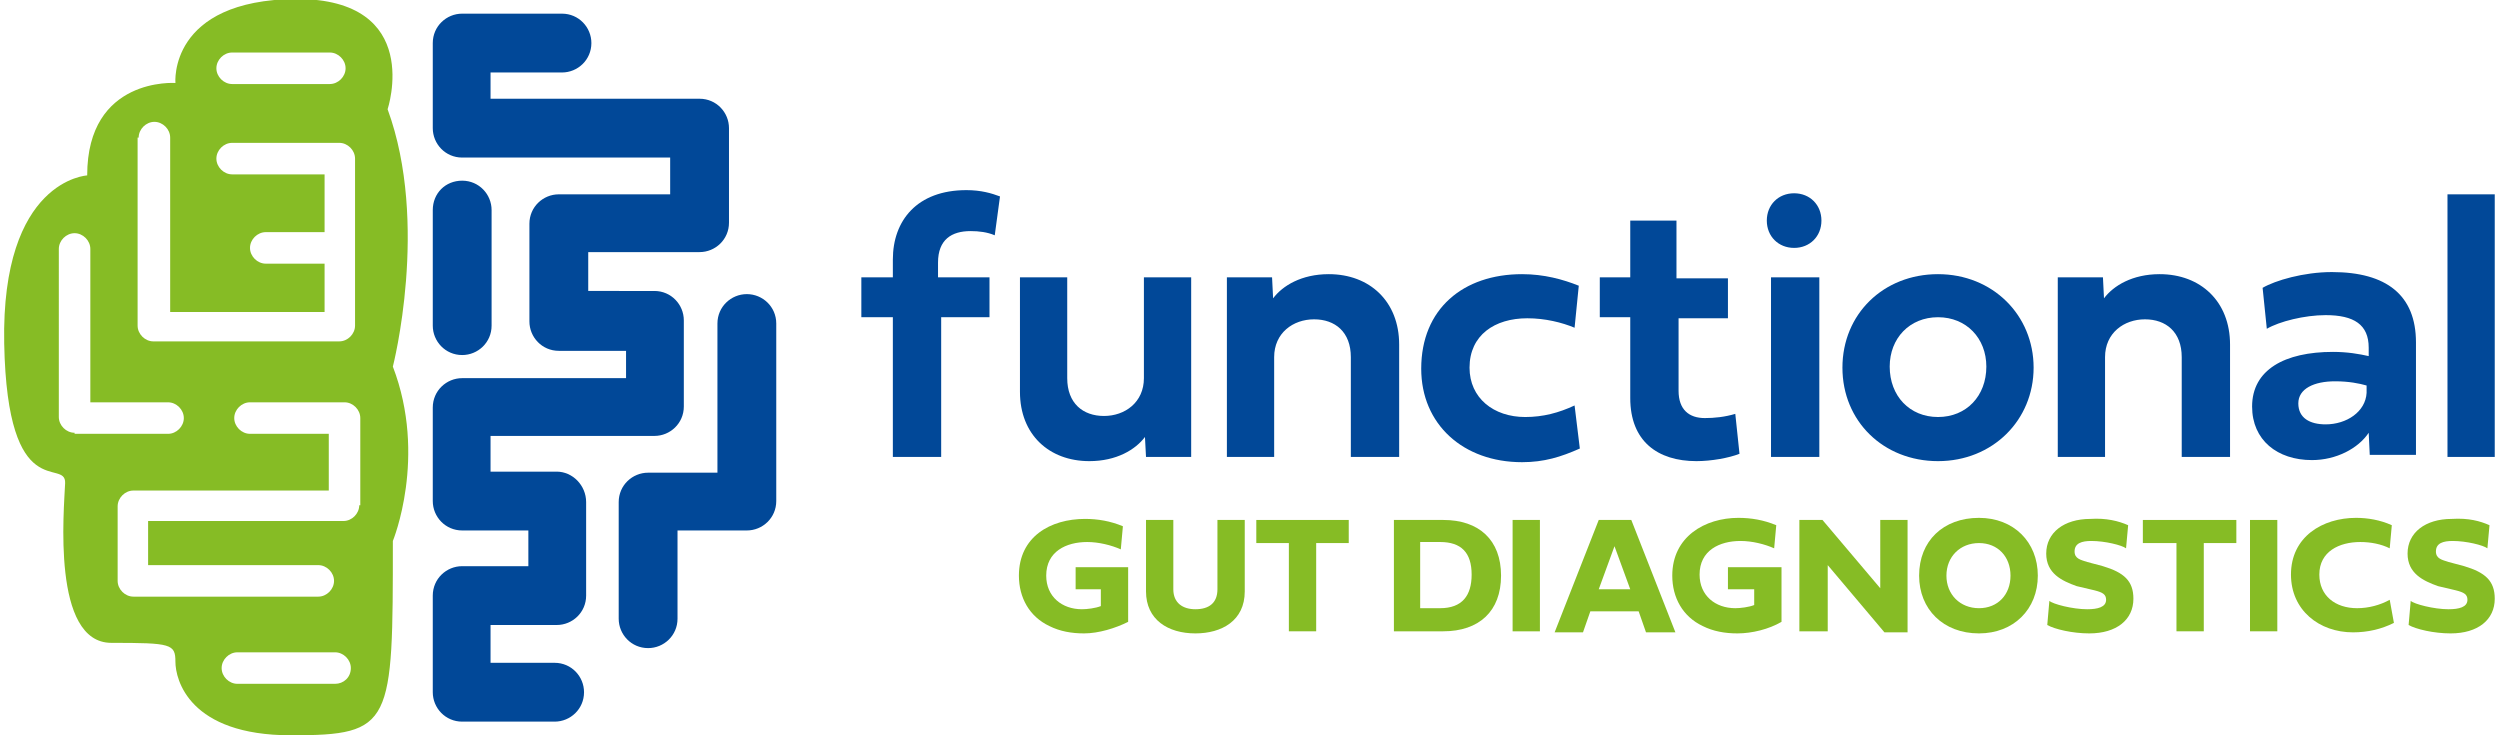 <?xml version="1.0" encoding="utf-8"?>
<!-- Generator: Adobe Illustrator 24.0.1, SVG Export Plug-In . SVG Version: 6.00 Build 0)  -->
<svg version="1.1" id="Layer_1" xmlns="http://www.w3.org/2000/svg" xmlns:xlink="http://www.w3.org/1999/xlink" x="0px" y="0px"
	 width="238px" height="70px" viewBox="0 0 238 70" style="enable-background:new 0 0 238 70;" xml:space="preserve">
<style type="text/css">
	.st0{fill:#86BC25;}
	.st1{fill:#014898;}
</style>
<g>
	<path class="st0" d="M132.7,60.1V49.5h4.7c3.4,0,5.5,1.9,5.5,5.3c0,3.4-2.1,5.3-5.5,5.3H132.7z M135.2,51.6v6.3h1.9
		c2.1,0,3-1.2,3-3.2c0-2.1-1-3.1-3-3.1H135.2z"/>
	<path class="st0" d="M146.6,60.1H144V49.5h2.6V60.1z"/>
	<path class="st0" d="M151.4,58.2l-0.7,2H148l4.2-10.7h3.1l4.2,10.7h-2.8l-0.7-2H151.4z M155.2,56.1l-1.5-4.1l-1.5,4.1H155.2z"/>
	<path class="st0" d="M167,56.1h-2.5V54h5.1v5.2c-1.2,0.7-2.8,1.1-4.2,1.1c-1.2,0-2.3-0.2-3.3-0.7c-1.9-0.9-2.9-2.7-2.9-4.8
		c0-3.7,3.1-5.5,6.3-5.5c1.2,0,2.4,0.2,3.6,0.7l-0.2,2.2c-0.9-0.4-2.1-0.7-3.2-0.7c-2,0-3.9,0.9-3.9,3.2c0,2,1.5,3.2,3.4,3.2
		c0.5,0,1.3-0.1,1.8-0.3V56.1z"/>
	<path class="st0" d="M173.9,60.1h-2.6V49.5h2.2l5.5,6.5v-6.5h2.6v10.7h-2.2l-5.4-6.4V60.1z"/>
	<path class="st0" d="M188.4,49.3c3.3,0,5.6,2.3,5.6,5.5c0,3.2-2.3,5.5-5.6,5.5c-3.4,0-5.7-2.3-5.7-5.5
		C182.7,51.5,185,49.3,188.4,49.3z M188.4,57.9c1.8,0,3-1.3,3-3.1c0-1.8-1.2-3.1-3-3.1c-1.8,0-3.1,1.3-3.1,3.1
		C185.3,56.6,186.6,57.9,188.4,57.9z"/>
	<path class="st0" d="M202.6,50l-0.2,2.2c-0.4-0.3-2-0.7-3.3-0.7c-0.9,0-1.6,0.2-1.6,1c0,0.7,0.6,0.8,1.2,1l1.5,0.4
		c2,0.6,2.9,1.4,2.9,3.1c0,2-1.6,3.3-4.2,3.3c-1.6,0-3.3-0.4-4-0.8l0.2-2.3c0.3,0.3,2.2,0.8,3.6,0.8c1,0,1.8-0.2,1.8-0.9
		c0-0.5-0.3-0.7-1.1-0.9l-1.7-0.4c-1.4-0.5-2.9-1.2-2.9-3.1c0-2,1.7-3.3,4.2-3.3C200.5,49.3,201.7,49.6,202.6,50z"/>
	<path class="st0" d="M207.2,51.7h-3.2v-2.2h8.9v2.2h-3.1v8.4h-2.6V51.7z"/>
	<path class="st0" d="M216.8,60.1h-2.6V49.5h2.6V60.1z"/>
	<path class="st0" d="M224.3,49.3c1.1,0,2.3,0.2,3.4,0.7l-0.2,2.2c-0.8-0.4-1.8-0.6-2.8-0.6c-2,0-3.9,0.9-3.9,3.1
		c0,2,1.5,3.2,3.6,3.2c1.1,0,2.2-0.3,3.1-0.8l0.4,2.2c-1.2,0.6-2.5,0.9-3.9,0.9c-3.2,0-5.9-2.1-5.9-5.5
		C218.1,51.1,221.1,49.3,224.3,49.3z"/>
	<path class="st0" d="M237,50l-0.2,2.2c-0.4-0.3-2-0.7-3.3-0.7c-0.9,0-1.6,0.2-1.6,1c0,0.7,0.6,0.8,1.2,1l1.5,0.4
		c2,0.6,2.9,1.4,2.9,3.1c0,2-1.6,3.3-4.2,3.3c-1.6,0-3.3-0.4-4-0.8l0.2-2.3c0.3,0.3,2.2,0.8,3.6,0.8c1,0,1.8-0.2,1.8-0.9
		c0-0.5-0.3-0.7-1.1-0.9l-1.7-0.4c-1.4-0.5-2.9-1.2-2.9-3.1c0-2,1.7-3.3,4.2-3.3C235,49.3,236.1,49.6,237,50z"/>
	<g>
		<path class="st1" d="M89.6,30.2v13.3H85V30.2h-3v-3.8h3v-1.7c0-3.7,2.3-6.6,7-6.6c1.4,0,2.4,0.3,3.2,0.6l-0.5,3.7
			c-0.7-0.3-1.5-0.4-2.3-0.4c-1.8,0-3.1,0.8-3.1,3v1.4h4.9v3.8H89.6z"/>
		<path class="st1" d="M97.1,37.3V26.4h4.5v9.6c0,2.4,1.5,3.6,3.5,3.6c2,0,3.8-1.3,3.8-3.6v-9.6h4.5v17.1h-4.3l-0.1-1.9
			c-0.9,1.2-2.7,2.3-5.3,2.3C99.9,43.9,97.1,41.4,97.1,37.3z"/>
		<path class="st1" d="M133.2,32.8v10.7h-4.6V34c0-2.4-1.5-3.6-3.5-3.6c-2,0-3.8,1.3-3.8,3.6v9.5h-4.5V26.4h4.3l0.1,2
			c0.9-1.2,2.7-2.3,5.3-2.3C130.4,26.1,133.2,28.7,133.2,32.8z"/>
		<path class="st1" d="M144.9,26.1c2.1,0,3.9,0.5,5.4,1.1l-0.4,4c-1.2-0.5-2.8-0.9-4.5-0.9c-3.1,0-5.5,1.6-5.5,4.7
			c0,2.9,2.3,4.7,5.3,4.7c1.7,0,3.2-0.4,4.7-1.1l0.5,4.1c-1.8,0.8-3.4,1.3-5.5,1.3c-5.6,0-9.6-3.6-9.6-8.9
			C135.3,29.4,139.3,26.1,144.9,26.1z"/>
		<path class="st1" d="M159.8,30.2v7c0,1.8,1,2.6,2.5,2.6c0.9,0,1.9-0.1,2.9-0.4l0.4,3.8c-1,0.4-2.7,0.7-4.1,0.7
			c-3.7,0-6.3-1.9-6.3-6v-7.7h-2.9v-3.8h2.9V21h4.4v5.5h4.9v3.8H159.8z"/>
		<path class="st1" d="M168.2,21c0-1.5,1.1-2.6,2.6-2.6c1.5,0,2.6,1.1,2.6,2.6c0,1.5-1.1,2.6-2.6,2.6
			C169.3,23.6,168.2,22.5,168.2,21z M168.6,43.5V26.4h4.6v17.1H168.6z"/>
		<path class="st1" d="M184.5,26.1c5.2,0,9.1,3.9,9.1,8.9c0,5-3.9,8.9-9.1,8.9c-5.2,0-9.1-3.8-9.1-8.9
			C175.4,29.9,179.3,26.1,184.5,26.1z M184.5,39.7c2.7,0,4.6-2,4.6-4.8c0-2.7-1.9-4.7-4.6-4.7c-2.7,0-4.6,2-4.6,4.7
			C179.9,37.7,181.8,39.7,184.5,39.7z"/>
		<path class="st1" d="M212.3,32.8v10.7h-4.6V34c0-2.4-1.5-3.6-3.5-3.6c-2,0-3.8,1.3-3.8,3.6v9.5h-4.5V26.4h4.3l0.1,2
			c0.9-1.2,2.7-2.3,5.3-2.3C209.5,26.1,212.3,28.7,212.3,32.8z"/>
		<path class="st1" d="M225.5,41.2c-1,1.5-3.1,2.6-5.4,2.6c-3.3,0-5.7-1.9-5.7-5.1c0-3.5,3.1-5.2,7.7-5.2c1.4,0,2.5,0.2,3.4,0.4
			v-0.8c0-2.2-1.4-3.1-4.1-3.1c-2,0-4.4,0.6-5.6,1.3l-0.4-3.9c1.2-0.7,3.9-1.5,6.6-1.5c5.2,0,8,2.2,8,6.7v10.7h-4.4L225.5,41.2z
			 M225.3,37.4v-0.7c-0.7-0.2-1.7-0.4-3-0.4c-2,0-3.5,0.7-3.5,2.1c0,1.4,1.1,2,2.6,2C223.4,40.4,225.2,39.2,225.3,37.4z"/>
		<path class="st1" d="M237.6,43.5H233v-25h4.5V43.5z"/>
	</g>
	<path class="st0" d="M104.9,56.1h-2.5V54h5v5.2c-1.2,0.6-2.8,1.1-4.2,1.1c-1.2,0-2.3-0.2-3.3-0.7c-1.9-0.9-2.9-2.7-2.9-4.8
		c0-3.7,3-5.4,6.3-5.4c1.2,0,2.4,0.2,3.6,0.7l-0.2,2.2c-0.9-0.4-2.1-0.7-3.2-0.7c-2,0-3.9,0.9-3.9,3.2c0,2,1.5,3.2,3.4,3.2
		c0.5,0,1.3-0.1,1.8-0.3V56.1z"/>
	<path class="st0" d="M109.1,49.5h2.6v6.6c0,1.3,0.9,1.9,2.1,1.9c1.3,0,2.1-0.6,2.1-1.9v-6.6h2.6v6.8c0,2.8-2.2,4-4.7,4
		c-2.6,0-4.7-1.3-4.7-4V49.5z"/>
	<path class="st0" d="M122.7,51.7h-3.1v-2.2h8.8v2.2h-3.1v8.4h-2.6V51.7z"/>
	<g>
		<path class="st1" d="M53,44.9h-6.3v-3.4h15.6c1.5,0,2.8-1.2,2.8-2.8v-8.2c0-1.5-1.2-2.8-2.8-2.8H56V24h10.6c1.5,0,2.8-1.2,2.8-2.8
			v-9c0-1.5-1.2-2.8-2.8-2.8H46.7V6.9h6.8c1.5,0,2.8-1.2,2.8-2.8c0-1.5-1.2-2.8-2.8-2.8H44c-1.5,0-2.8,1.2-2.8,2.8v8.1
			c0,1.5,1.2,2.8,2.8,2.8h19.8v3.5H53.2c-1.5,0-2.8,1.2-2.8,2.8v9.3c0,1.5,1.2,2.8,2.8,2.8h6.4V36H44c-1.5,0-2.8,1.2-2.8,2.8v8.9
			c0,1.5,1.2,2.8,2.8,2.8h6.3v3.4H44c-1.5,0-2.8,1.2-2.8,2.8v9.2c0,1.5,1.2,2.8,2.8,2.8h8.8c1.5,0,2.8-1.2,2.8-2.8
			c0-1.5-1.2-2.8-2.8-2.8h-6.1v-3.6H53c1.5,0,2.8-1.2,2.8-2.8v-8.9C55.8,46.2,54.5,44.9,53,44.9z"/>
		<path class="st1" d="M71.1,28c-1.5,0-2.8,1.2-2.8,2.8v14.2h-6.6c-1.5,0-2.8,1.2-2.8,2.8v11.1c0,1.5,1.2,2.8,2.8,2.8
			c1.5,0,2.8-1.2,2.8-2.8v-8.4h6.6c1.5,0,2.8-1.2,2.8-2.8V30.8C73.9,29.2,72.6,28,71.1,28z"/>
		<path class="st1" d="M44,33.8c1.5,0,2.8-1.2,2.8-2.8V20c0-1.5-1.2-2.8-2.8-2.8s-2.8,1.2-2.8,2.8v11C41.2,32.5,42.4,33.8,44,33.8z"
			/>
	</g>
	<path class="st0" d="M37.4,34.9c0,0,3.5-13.6-0.5-24.5c0,0,3.5-10.5-8.7-10.5C16,0,16.7,7.9,16.7,7.9s-8.4-0.6-8.4,8.8
		c0,0-8.2,0.4-7.9,16C0.7,48.3,6.3,43.5,6.2,46c-0.1,2.5-1.3,15.2,4.4,15.2s6.1,0.1,6.1,1.8c0,1.7,1.3,7,11,7c9.7,0,9.7-1,9.7-18.5
		C37.4,51.5,40.7,43.5,37.4,34.9z M22.1,5h9.3c0.8,0,1.5,0.7,1.5,1.5c0,0.8-0.7,1.5-1.5,1.5h-9.3c-0.8,0-1.5-0.7-1.5-1.5
		C20.6,5.7,21.3,5,22.1,5z M13.2,13.1c0-0.8,0.7-1.5,1.5-1.5c0.8,0,1.5,0.7,1.5,1.5v16.6h14.7v-4.6h-5.6c-0.8,0-1.5-0.7-1.5-1.5
		c0-0.8,0.7-1.5,1.5-1.5h5.6v-5.5h-8.8c-0.8,0-1.5-0.7-1.5-1.5c0-0.8,0.7-1.5,1.5-1.5h10.2c0.8,0,1.5,0.7,1.5,1.5v15.9
		c0,0.8-0.7,1.5-1.5,1.5H14.6c-0.8,0-1.5-0.7-1.5-1.5V13.1z M7.1,41.2c-0.8,0-1.5-0.7-1.5-1.5V23.7c0-0.8,0.7-1.5,1.5-1.5
		s1.5,0.7,1.5,1.5v14.6H16c0.8,0,1.5,0.7,1.5,1.5c0,0.8-0.7,1.5-1.5,1.5H7.1z M31.9,65.1h-9.3c-0.8,0-1.5-0.7-1.5-1.5
		c0-0.8,0.7-1.5,1.5-1.5h9.3c0.8,0,1.5,0.7,1.5,1.5C33.4,64.5,32.7,65.1,31.9,65.1z M34.2,48.1c0,0.8-0.7,1.5-1.5,1.5H14.1v4.2h16.2
		c0.8,0,1.5,0.7,1.5,1.5s-0.7,1.5-1.5,1.5H12.7c-0.8,0-1.5-0.7-1.5-1.5v-7.1c0-0.8,0.7-1.5,1.5-1.5h18.6v-5.4h-7.5
		c-0.8,0-1.5-0.7-1.5-1.5c0-0.8,0.7-1.5,1.5-1.5h9c0.8,0,1.5,0.7,1.5,1.5V48.1z"/>
</g>
</svg>
